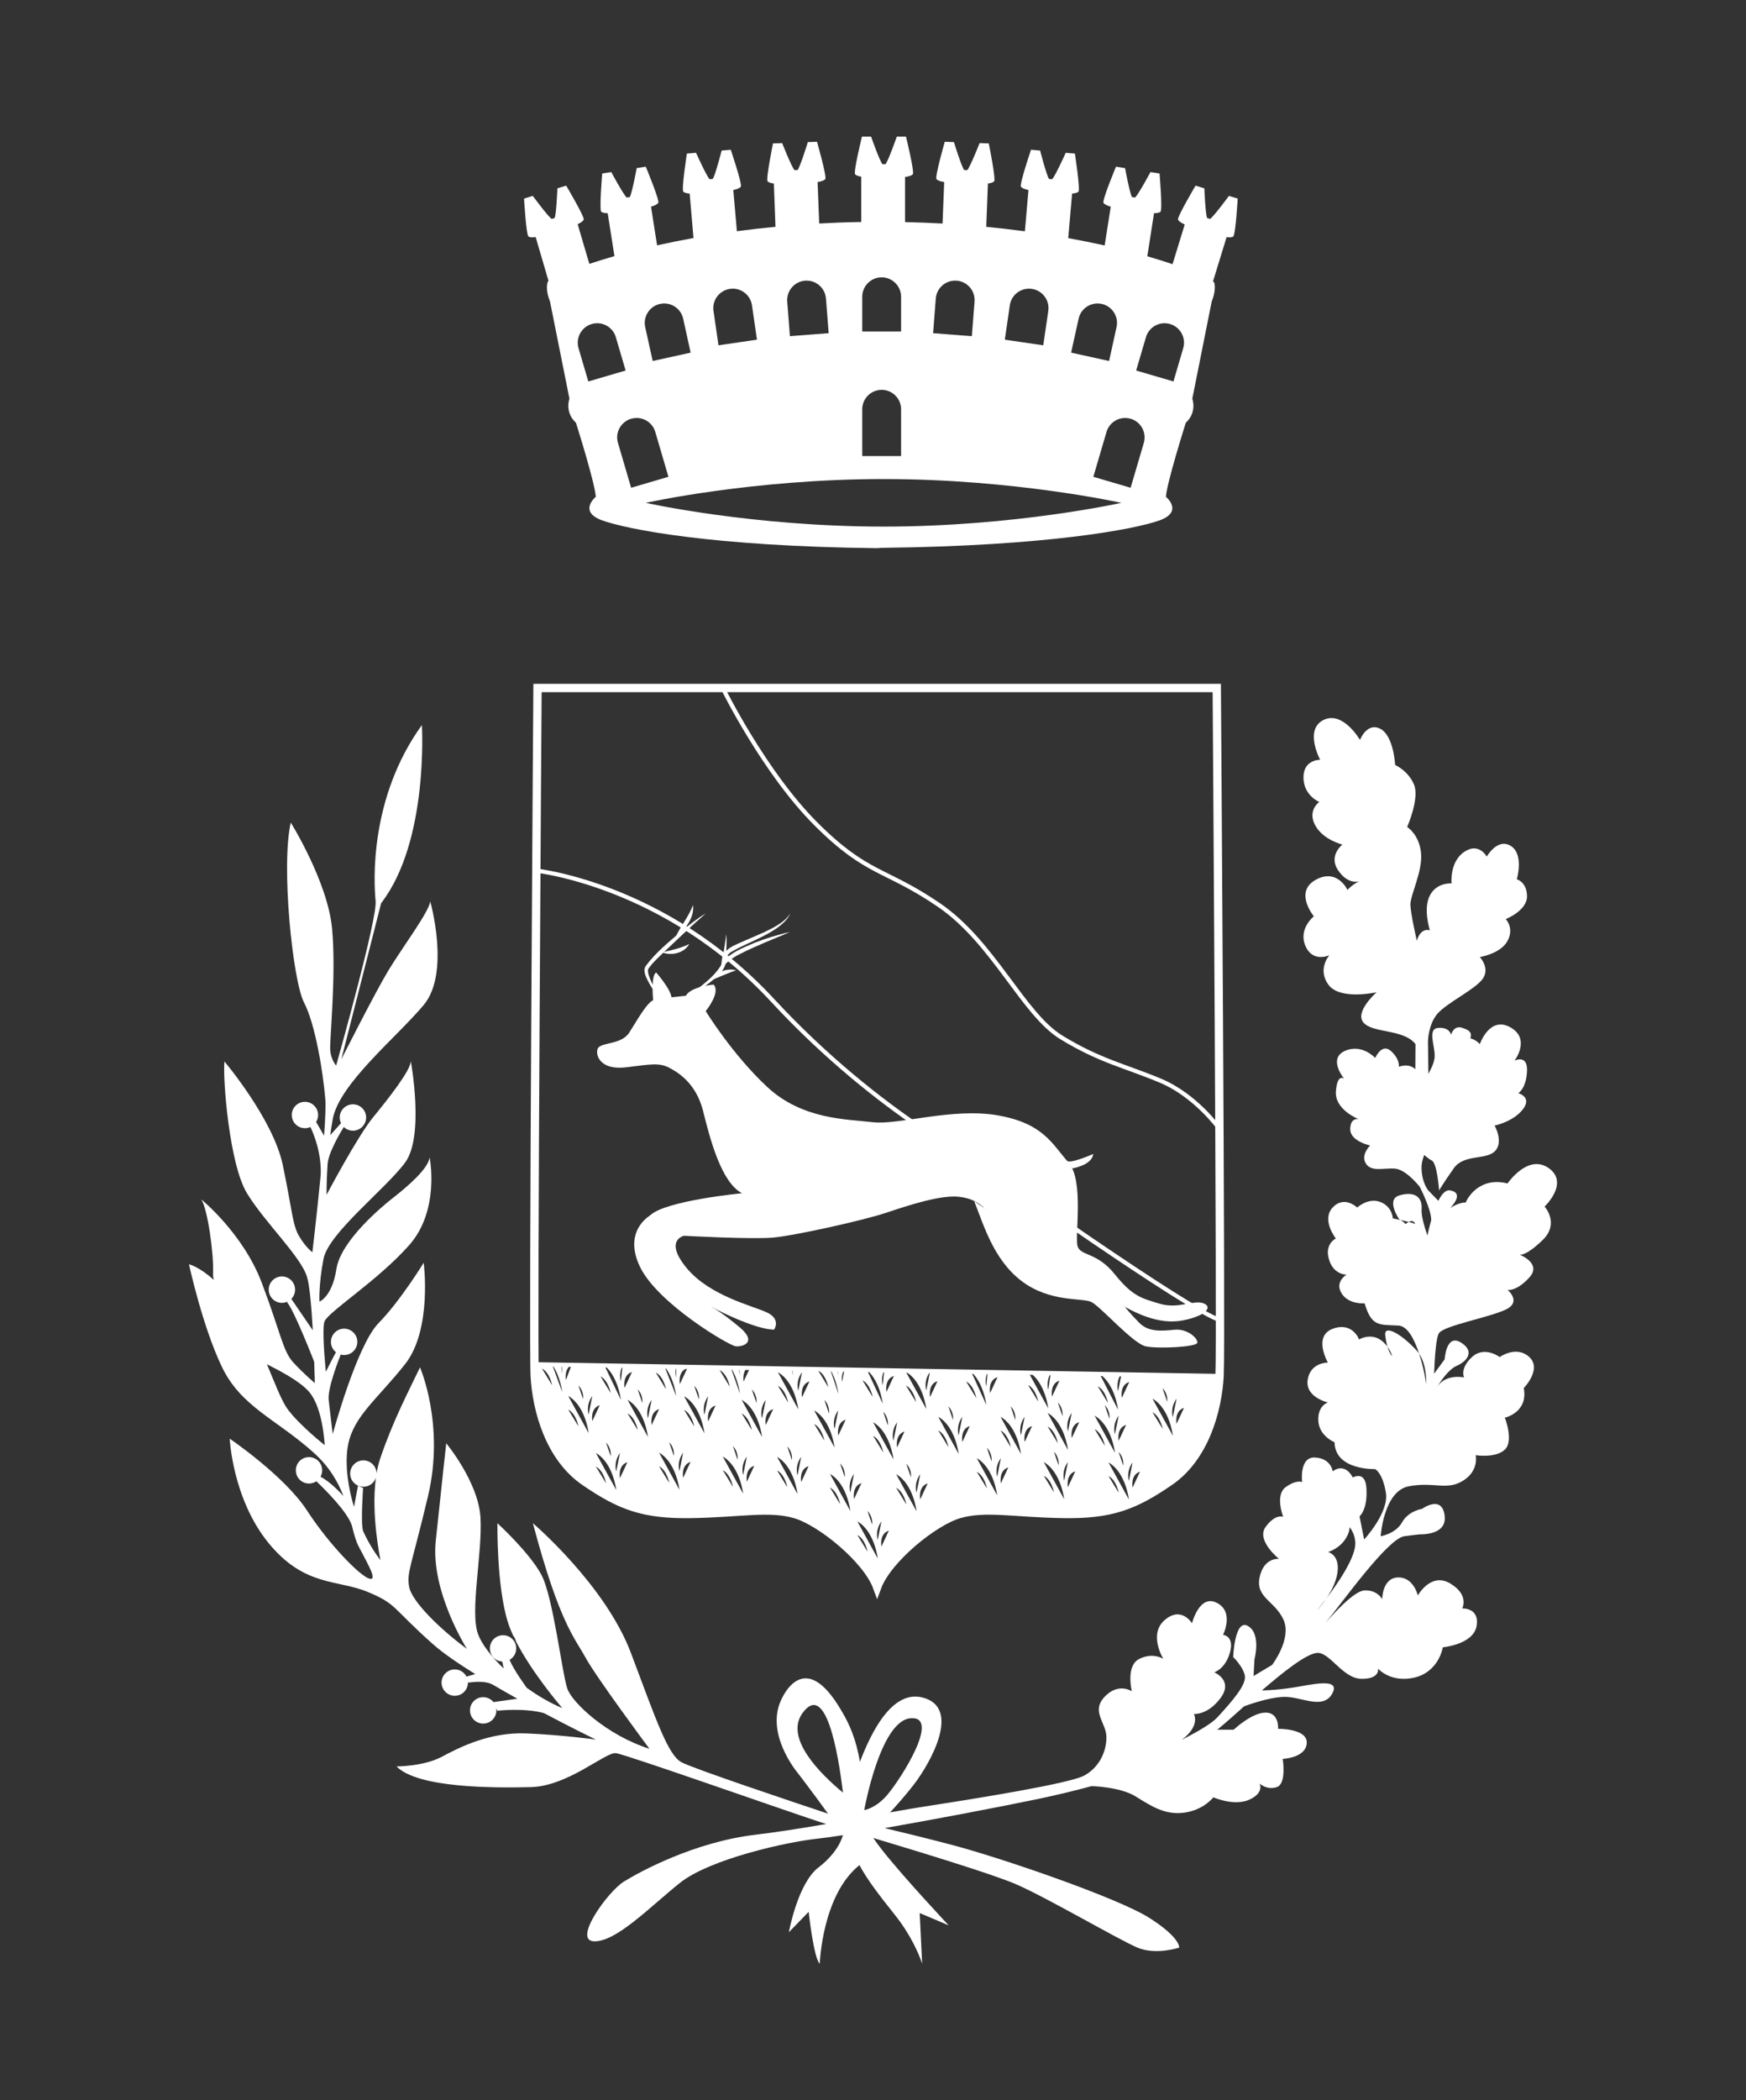 <?xml version="1.0" encoding="UTF-8"?><svg id="a" xmlns="http://www.w3.org/2000/svg" viewBox="0 0 419.29 504.06"><rect x="0" y="0" width="419.29" height="504.06" fill="#333333" stroke="none"/><defs><style>.b{fill:#fff;}.c,.d{fill:none;stroke:#fff;stroke-miterlimit:10;}.d{stroke-width:2px;}</style></defs><g><path class="b" d="M171.38,236.3s-5.48,.44-6.67,2.67c0,0-5.63,.59-7.41,.89s-4.3,5.04-6.22,8c-1.93,2.96-6.96,2.22-7.56,3.85s.74,5.19,6.81,4.44,8-1.13,10.37,.1,6.52,3.9,8.15,10.42c1.63,6.52,4.3,17.04,9.33,19.7,0,0-18.52,1.78-22.07,5.33-4.03,4.03-1.61,10.81,4.68,15.7s19.77,11.7,25.1,11.7c0,0,1.78-2.52-1.78-4.15-3.56-1.63-13.76-4-19.25-10.67-5.49-6.67-.6-7.7-.6-7.7,0,0,16.15,.89,21.33,.44s21.78-4.15,27.11-5.93,13.33-4.44,17.78-3.85c4.44,.59,6.52,2.67,9.19,7.41s8.89,13.04,16.59,13.63,8,1.93,12,4.3c4,2.37,9.93,5.48,15.85,4.3,5.93-1.19,7.11-3.41,4.74-4.15s-5.93,1.48-10.37,.15c-4.44-1.33-6.52-1.78-10.81-7.11-4.3-5.33-8.15-4.3-8.89-6.67s1.63-15.85-2.22-20.15c-3.85-4.3-5.93-9.33-16.89-11.26s-23.89,2.37-30.09,1.63-16.87-.59-25.32-8.44-14.79-18.22-14.79-18.22c0,0,3.68-4.44,1.9-6.37Z"/><path class="b" d="M156.12,291.71s-6.67,3.7-2.37,12.44c4.3,8.74,21.33,18.81,22.96,18.96s5.27-.93,.89-4.59-6.57-4.77-6.57-4.77"/><path class="b" d="M233.93,288.24c2.19,5.4,4.56,14.01,11.38,19.19,6.81,5.18,14.52,3.99,16.74,5.03s10.07,10.1,13.19,10.68,12.15,.14,12.3-.9-2.37-3.41-5.48-3.11-6.22,.59-8.44-1.63-3.42-3.8-3.42-3.8"/><path class="b" d="M156.85,240.03s-.6-6.02,.73-6.63c0,0,3.67,4.13,3.72,6.24"/></g><path class="b" d="M159.01,240.34c-1.53-1.82-2.96-3.73-3.91-6-.28-.66-.58-1.7-.04-2.49,2.4-3.26,5.6-5.83,8.66-8.43,1.85-1.48,3.7-2.99,5.75-4.19-3.56,3.1-6.98,6.38-10.4,9.62-1.2,1.2-2.52,2.33-3.43,3.76-.12,.36,.01,.96,.17,1.48,.73,2.19,2.02,4.24,3.19,6.25h0Z"/><path class="b" d="M159.01,228.56c2.34-.55,4.38-.96,6.52-2-1.22,2.18-4.29,2.9-6.52,2h0Z"/><path class="b" d="M163.8,240.07c3.22-2.53,7.21-4.89,9.35-8.41,.09-.31,.15-.57,.17-.92,.02-3.05,3.39-3.99,5.61-5.02,2.28-1.01,5.63-2.33,7.72-3.65,1.21-.73,2.35-1.61,3.11-2.84-.56,1.35-1.69,2.37-2.83,3.25-3.46,2.52-7.73,3.88-11.36,6-1.08,.65-1.23,1.76-1.36,2.91-.44,1.75-1.98,2.91-3.18,3.96-2.26,1.82-4.69,3.37-7.23,4.72h0Z"/><path class="b" d="M189.75,223.67c-4.11,1.74-8.25,3.33-12.2,5.36-1.79,.9-3.3,2.06-4.46,3.59,.41-2.6,1.02-5.82,1.32-8.43,.18,2.37-.02,4.74-.25,7.1l-.76-.31c2.07-2.42,4.97-3.49,7.77-4.7,2.79-1.09,5.65-1.98,8.57-2.6h0Z"/><path class="b" d="M170.34,235.43c1.36-1.99,4.05-3.21,6.43-2.57-2.26,.78-4.18,1.69-6.43,2.57h0Z"/><path class="b" d="M162.27,224.79c1.29-2.67,3.1-4.8,4.15-7.56,.36,3.01-1.83,5.86-4.15,7.56h0Z"/><path class="d" d="M210.64,165.12h81.56s1.11,156.89,.67,165.11-3.56,19.56-12,25.33-14,8-25.78,7.78c-11.78-.22-18.44-1.75-24.67,.02-6.22,1.76-17.33,10.87-19.78,17.54-2.44-6.67-13.56-15.78-19.78-17.54-6.22-1.76-12.89-.24-24.67-.02-11.78,.22-17.33-2-25.78-7.78-8.44-5.78-11.56-17.11-12-25.33-.44-8.22,.67-165.11,.67-165.11h81.56Z"/><path class="b" d="M257.5,280.41s4.75-.74,5.03-3.46c0,0-5.6,2.47-6.31,1.62l1.28,1.84Z"/><path class="b" d="M276.05,460.31c-7.56-4.82-35.48-14.38-47.26-17.49-5.73-1.52-12.33-3.13-17.6-4.39-.23-.06-.46-.11-.69-.17-1.01-.24-1.97-.47-2.86-.67-2.66-.63-4.67-1.1-5.58-1.31h-.01c-.34-.08-.52-.12-.52-.12,0,0-1.01-.33-2.69-.89-8.22-2.74-32.59-10.89-35.24-12.37-3.18-1.78-5.92-9.78-12.07-26.15-6.15-16.37-23.56-31.19-23.56-31.19,6.37,24,10.08,27.56,12.67,32.3,2.55,4.67,14.93,21.32,15.32,21.84-10.22-3.26-18.43-10.95-19.69-14.36-1.26-3.41-3.41-22.15-6.3-27.48-2.89-5.33-10.52-12.3-10.52-12.3,0,0-.22,15.12,2.52,23.78,.33,1.04,.76,2.12,1.28,3.23h.01c.3,.39,.52,.83,.63,1.32,3.88,7.58,10.79,15.64,11.14,16.04-2.88-1.19-5.81-2.91-8.52-4.86h-.01c-.18-.27-3.09-4.2-4.13-6.71,.96-.55,1.6-1.58,1.6-2.76,0-.24-.03-.47-.08-.7-.11-.49-.33-.93-.63-1.31h-.01c-.58-.7-1.46-1.15-2.44-1.15-1.75,0-3.17,1.41-3.17,3.16s1.31,3.06,2.97,3.16l.34,1.67c-3.02-2.92-5.3-5.9-6.16-8.27-2-5.48,1.11-19.48,.59-28s-8.22-17.78-8.22-17.78c0,0-1.26,11.41-2.52,23.48s7.48,25.85,7.48,25.85c-6.37-4.66-13.18-11.33-13.85-14.81-.67-3.48,.44-4.67,4.52-21.85,4.07-17.19-1.93-30.89-1.93-30.89-2.74,5.77-6.37,12.52-9.55,21.85-.38,1.12-.67,2.33-.88,3.58-.03-1.72-1.44-3.11-3.17-3.11s-3.17,1.42-3.17,3.17,1.42,3.16,3.17,3.16c1.4,0,2.59-.9,3.01-2.16-1.19,8.76,1,19.26,1.1,19.78-1.61-2.08-2.98-4.41-4.11-6.85-.02-.04-.03-.07-.05-.11,0-.01-.01-.02-.01-.04-.63-1.83,0-10.31,0-10.31l-1.23-.56-.96,5.09c-1.69-5.59-2.18-11.12-1.41-14.97,1.41-6.97,7.19-11.04,13.71-19.34,6.52-8.29,4.44-24.29,4.44-24.29,0,0-5.63,9.18-10.86,14.51-5.23,5.34-10.99,26.6-10.99,26.6,0,0-.47-3.66-.98-8.3-.01-.03-.01-.06-.01-.08-.16-3.16,2.9-10.66,2.9-10.66l-.08-.05c.29,.08,.59,.13,.91,.13,1.75,0,3.17-1.41,3.17-3.16s-1.42-3.17-3.17-3.17-3.17,1.42-3.17,3.17c0,1.01,.47,1.91,1.21,2.48-.67,1.19-2.44,4.71-2.44,4.71-.52-5.69-.82-11.08-.27-12.18,1.26-2.52,12.82-9.78,20.3-18.23,7.48-8.44,4.89-21.11,4.89-21.11-.15,2.67-5.56,7.26-8.52,9.56-2.96,2.29-12.81,10.52-13.85,17.26-1.04,6.74-4.08,7.85-4.08,7.85,0,0-.22-4,.97-10.22,1.18-6.23,14.96-16.82,19.63-23.19,4.66-6.37,1.33-24.37,1.33-24.37,.15,2.08-5.41,9.11-9.11,13.63s-11.11,18.52-11.11,18.52c0,0-.03-3.08,.24-7.3,.14-2.84,3.35-8.1,3.9-8.98,.57,.55,1.34,.89,2.19,.89,1.75,0,3.17-1.42,3.17-3.17s-1.42-3.16-3.17-3.16-3.17,1.41-3.17,3.16c0,.49,.11,.95,.31,1.36l-2.57,2.86c.16-1.27,.35-2.55,.58-3.81,1.55-8.52,15.41-19.7,21.85-27.41,6.45-7.7,1.56-24.88,1.56-24.88-.15,2.37-6.82,11.25-10.08,16.66-3.26,5.41-11.26,21.26-11.26,21.26l9.56-37.48c11.48-14.82,9.78-42.74,9.78-42.74-12.67,17.55-11.56,37.78-11.11,42.22,.42,4.22-8.54,36.17-9.48,39.5,0,0-1.19-1.28-1.41-3.57-.23-2.3,1.48-18,.44-29.26-1.04-11.26-9.92-25.48-9.92-25.48-2.38,10.22,.44,37.92,3.18,43.18s4.59,16.89,5.11,23.19c.13,1.62-.01,4.86-.3,8.77l-1.91-3.3c.31-.48,.48-1.06,.48-1.67,0-1.74-1.42-3.16-3.17-3.16s-3.16,1.42-3.16,3.16,1.41,3.17,3.16,3.17c.47,0,.92-.1,1.32-.29,.8,1.67,2.7,6.26,2.47,11.51v.03c-.9,9.33-2,18.52-2,18.52,0,0-1.56-1.11-3.18-3.85-1.63-2.75-1.63-6.15-3.93-17.12-2.3-10.96-14-24.81-14-24.81-.45,3.7,1.11,24.59,5.41,31.63,4.29,7.04,13.03,15.26,14.44,20.15,.64,2.2,1.07,7.52,1.36,12.73l-5.15-7.53c.56-.57,.9-1.36,.9-2.22,0-1.75-1.41-3.17-3.16-3.17s-3.17,1.42-3.17,3.17,1.42,3.17,3.17,3.17c.53,0,1.02-.13,1.45-.36l-.23,.19c1.73,2,6.29,13.72,6.53,14.32v.02c.11,3,.15,5.08,.15,5.08,0,0-2.66-2.22-5.18-4.96-2.52-2.74-3.04-7.18-7.56-19.11-4.52-11.93-14.52-20-14.52-20,1.56,2.37,3.04,13.33,2.82,17.78-.02,.42,.04,.94,.16,1.52-3.55-3.22-5.94-3.74-5.94-3.74,0,0,3.19,14.74,7.85,24.51,4.67,9.78,13.11,12.6,22.15,20.75,3.74,3.37,5.79,6.97,7.09,10.37-.2-.23-3.09-3.46-5.5-4.63,.25-.46,.4-.99,.4-1.55,0-1.75-1.42-3.17-3.17-3.17s-3.16,1.42-3.16,3.17,1.41,3.17,3.16,3.17c.66,0,1.27-.2,1.77-.54,1.79,1.7,7.58,7.38,8.55,10.71,.47,1.91,.91,3.59,1.6,4.91,2.52,4.81,4.67,8.44,2.45,7.7-2.23-.74-9.49-8.07-14.89-16.37-5.41-8.29-18.52-17.18-18.52-17.18,0,0,.67,14.37,9.26,24.96,8.59,10.59,16.59,8.82,23.78,11.78,7.18,2.96,5.85,3.78,15.7,12.52,2.45,2.18,6.11,4.69,10.23,7.24l-2.11,.6c-.53-1.02-1.59-1.72-2.81-1.72-1.75,0-3.17,1.42-3.17,3.16s1.42,3.17,3.17,3.17,3.16-1.42,3.16-3.17c0-.09,0-.18-.02-.27l.12,.3s3.74-.72,5.87,.47c.02,.01,.03,.02,.05,.03,1.93,1.14,3.91,2.26,5.85,3.34l-5.74,.81h-.01c-.57-.72-1.46-1.18-2.46-1.18-1.75,0-3.17,1.42-3.17,3.17s1.42,3.17,3.17,3.17,3.17-1.42,3.17-3.17c0-.16-.01-.32-.04-.48l.29,.56s6.44-.74,11.17,.58h.01c7,3.71,12.45,6.35,12.45,6.35,0,0-7.85-1.11-16.66-1.48-8.82-.37-16.08,3.33-20.38,5.63-4.31,2.29-10.81,2.29-10.81,2.29,5.04,5.19,23.26,5.19,32.22,4.97,8.97-.22,17.93-8.45,20.45-8.15,2.34,.28,38.86,13.18,48.85,16.47,.78,.25,1.39,.44,1.82,.57,.61,.18,1.49,.44,2.59,.77,.8,.24,1.72,.51,2.74,.82,1.7,.5,3.68,1.09,5.82,1.73,11.89,3.56,29.01,8.8,34.33,11.12,7.63,3.33,24.66,13.33,29.11,15.19,4.44,1.85,10,0,10,0,0,0,.44-2.3-7.11-7.11Zm-206.89-122c-1.53-2.03-3.06-6.14-5.06-10.9,3.37,1.71,8.03,4.15,10.17,6.67,3.33,3.93,3.7,12.74,3.7,12.74,0,0-5.85-4.59-8.81-8.51Z"/><path class="b" d="M371.92,280.35c-5-3.55-9.89,3.67-9.89,3.67-5.53-1.44-8.88,1.94-10.07,4.59-1.46-.11-3.45,1.14-3.69,1.29,.27-.28,3.5-3.58-.02-4.21-1.07-.2-2.03,.87-2.84,2.49l-2.42-2.49s-1.62-1.89-1.62-5.56c0-.96,.27-1.94,.65-2.95,.68,.6,1.34,1.12,1.79,1.32,1.33,.6,1.78,7.19,1.78,7.19,0,0,1.11-1.89,3.55-5.34,2.45-3.44,7.78-1.88,9.89-4.11,2.11-2.22-.11-6.11-.11-6.11,0,0,4.45-.89,6.78-3.89,2.33-3-1.11-3.89-1.11-3.89,0,0,1.89-1,2.11-5.22,.22-4.22-3-2.58-3-2.58,0,0,4-5.2-1-8-5-2.81-7.33,4.03-7.33,4.03,0,0-.86-1.04-2.26-1.37,.42-1.39-.18-1.96-1.97-2.54-2.11-.69-2.66,1.68-2.66,1.68,0,0-.34-1.88-3.11-1.66-2.78,.22-.56,4.66-.87,7.22-.08,.65-.32,1.39-.64,2.12-.25,.57-.55,1.15-.84,1.68l-.03-2.25-.07-5.44s0-4,2.22-6.67c2.23-2.66,9.34-6,11-8.55,1.67-2.56-.77-5.11-.77-5.11,0,0,5-.78,6.66-3.89,1.67-3.11-.44-5.22-.44-5.22,0,0,5.11-2,5.11-5.45s-2.45-4.11-2.45-4.11c0,0,1.78-6-1.44-8s-5.78,2.56-5.78,2.56c0,0-1.89-3.56-5.44-1.11-3.56,2.44-3,7.55-3,7.55,0,0-3.56-.33-5.22,2.89-1.67,3.22,0,8.33,0,8.33-2.45-.55-3.12,2.56-3.12,2.56,0,0-1.44-6.22-1.55-8.56-.11-2.33,3-8.11,2.55-12.55-.44-4.45-3.33-6.22-3.33-6.22,0,0,3-6.78,1.67-10.12-1.34-3.33-4.56-4.77-4.56-4.77,0,0-.33-7-3.55-8.67-3.23-1.67-4.89,2.67-4.89,2.67,0,0-4.11-7.11-8.78-4.78-4.67,2.33-.78,9.55-.78,9.55,0,0-4.02-.11-4.01,4.23,0,4.33,3.79,5.89,3.79,5.89,0,0-2.89,2-1,5.55,1.89,3.56,6.56,4.67,6.56,4.67,0,0-3.45,2.66-1,6.22,2.33,3.4,4.83,2.67,5.04,2.6-1.67,.74-2.82,2.07-2.82,2.07,0,0-2.45-5.34-7.67-2.41-5.22,2.94-.41,8.74-.41,8.74,0,0-3.79,3-2.02,7.11,1.69,3.95,5.44,2.36,5.74,2.24-.23,.27-2.86,3.48-.2,7.09,2.72,3.69,11.16,1.87,11.55,1.79-.27,.23-5.38,4.84-3.1,7.33,2.33,2.55,9.55,1.44,12.44,5.11l-.02,2.87-.02,3.16c-1.62-1.58-3.96-.59-3.96-.59,0,0,.33-1.78-1.89-3.78-2.22-2-3.78,1.67-3.78,1.67,0,0-3.22-3.56-7.33-1.67-3.94,1.81-.43,6.28-.13,6.65-.18-.13-1.67-1.15-1.98,3.02-.33,4.44,5.44,6.67,5.44,6.67,0,0-2-.45-2,2.44s4.78,3.89,4.78,3.89c0,0-2.33,2.22-1.03,4.33,1.31,2.11,4.37,1,7.03,1.23,2.67,.22,5.89,4.33,5.89,4.33,0,0,2.84,5.45,2.77,8.06-.37,1.31-.67,2.59-.91,3.65-.81-2.36-1.5-4.83-1.39-6.27,.26-3.33-2.14-4.33-5.39-3.33s0,5.7,0,5.7c.11,.05,.22,.11,.34,.19-1.03-.23-1.86-.4-1.86-.4,0,0-.11-2.82-3-3.93-2.89-1.12-5.56,1.33-5.56,1.33,0,0-3.11-3-5.89,0-2.78,3,.77,7.44,.77,7.44,0,0-2.77,1.23-1.66,5,1.11,3.78,4.23,3.67,4.23,3.67,0,0-2.89,1.67-1.23,4.44,1.67,2.78,5.56,2.45,5.56,2.45,1.67,5.55,3.33,5.11,8.11,5.33,2.24,.1,3.88,3.37,4.98,6.74,.16,.24,.32,.5,.45,.77,0,0,0,.01,.01,.01,.99,1.92,1.27,4.37,1.27,6.59-.04-.33-.59-3.91-1.73-7.37-.16-.24-.34-.48-.54-.69-3.77-4.16-7.84-6.27-7.6-3.83,.09,.91,.26,1.92,.53,2.85-.09-.13-.19-.27-.3-.4-2.93-3.56-6.51-1.33-6.51-1.33,0,0-1.56-4.34-6.34-2.56-4.78,1.78-1.15,8.11-1.15,8.11,0,0-4.18-.11-4.85,4.11-.66,4.22,4.85,5.45,4.85,5.45,0,0-2.51,.77-2.29,4.44,.22,3.67,3.89,5.11,3.89,5.11,.11,6.78,9.75,6.45,9.75,6.45,0,0,1.8,.89,2.58,5.66,.78,4.78-5.22,11.23-5.22,11.23l-1.11-5.56s2-1.56,1.65-6.78c-.22-3.33-2.01-3.14-3.27-2.56-2.11-3.83-4.83-1.44-4.83-1.44,0,0-.33-3.11-4.22-3.33-3.89-.22-3.11,5.89-3.11,5.89,0,0-1.33-.67-3.96,1.22-2.62,1.89-.6,7.11-.6,7.11,0,0-1.89-.78-4.22,2.45-2.33,3.22,3.22,7.66,3.22,7.66,0,0-3.66-.44-4.66,4.45s3.77,5.66,5.77,10.22c2,4.55-2.77,10.78-2.77,10.78l-4.45,2.66,.22-4s1.67-6.11-1.55-8c-3.22-1.89-3.56,7.45-3.56,7.45,0,0,2.23,2.11,2.78,4.33,.56,2.22-3,6.22-6.55,10.11-1.41,1.54-4.89,3.55-8.59,5.42,.29-.21,.57-.43,.81-.64,3.55-3.11,2.11-5.56,2.11-5.56,0,0,3.33,.34,6.44-3.88,3.1-4.23-1.55-6.12-1.55-6.12,0,0,2.66-.77,3.78-4.77,1.11-4-1.67-4.23-1.67-4.23,0,0,2.78-5.44-1.45-7.66-4.22-2.22-6,4.89-6,4.89,0,0-2.55-4.23-6.55-.78-3.89,3.34-.53,9-.34,9.32-.2-.12-2.58-1.58-5.77,.01-3.25,1.63-1.86,7.47-1.79,7.77-.21-.14-3.33-2.09-6.55,1.34-3.33,3.56,.45,6.23,.45,9.67s-1.67,7.22-5.33,9.22c-3.67,2-27.67,5.78-38.45,7.45-1.96,.3-4.07,.66-6.29,1.05-2.57,.46-5.31,.96-8.15,1.48-.09,.02-.14,.03-.14,.03-.12,.02-.25,.04-.37,.07-1.55,.28-3.13,.57-4.74,.86h-.01c-.72,.13-1.46,.26-2.2,.4l-3.1,.54c-5.14,.88-10.44,1.71-15.67,2.34-14.66,1.78-27.66,8.89-31.44,11.23-3.78,2.33-12.44,14.22-7.11,14.33,5.33,.11,13.33-8.22,20.55-14,7.23-5.78,25.78-9.89,33.34-10.67,1.26-.13,3.16-.4,5.52-.76,.62-.1,1.27-.2,1.96-.31,1.33-.22,2.78-.46,4.3-.73,.75-.12,1.52-.25,2.3-.39,.34-.05,.68-.11,1.02-.18,12.31-2.14,28.38-5.21,37.34-7.07,4.89-1.02,9.22-2.08,13.09-3.13,0,0,6.8,.13,10.58,2.46,3.78,2.34,7.11,4.56,11.78,3.89,4.66-.67,6.89-3.67,6.89-3.67,0,0,5,2.22,8.66,.56,3.49-1.59,2.56-3.67,2.46-3.87,.16,.14,1.77,1.61,4.1,.87,2.44-.78,1.44-6.78,1.44-6.78,0,0,5.56-.22,5.78-3.78,.22-3.55-6.89-3.44-6.89-3.44,0,0,.33-3.89-3-3.89s-7.67,4.11-7.67,4.11h-3.93c2.32-1.92,4.51-3.88,6.43-5.61,0,0,.01,0,.02-.01,.33-.12,5.72-2.16,9.6-2.27,4-.11,9.33,3.23,11.55-.77,2.22-4-5.11-2.12-9.44-1.45-4.34,.67-7.44,.68-7.44,.68,5.09-4.41,11.08-9.19,13.55-9.01,3,.22,6,6.22,10.44,6.23,4.45,0,3.89-2.45,3.89-2.45,0,0,3.11,3.55,8.89,2.11,5.78-1.45,6.67-7.23,6.67-7.23,0,0,7.33-.66,8.11-5.11,.78-4.44-3.45-4.22-3.45-4.22,0,0,1.78-3.22-2.89-6-4.66-2.78-7.77,2.89-7.77,2.89,0,0-1-4.44-4.78-4.33-3.78,.11-3.78,5.22-3.78,5.22,0,0-1.11-2.22-4.22-2.11-2.54,.09-7.61,5.75-9.38,7.81,4.51-5.59,15.01-20.29,18.93-20.81,1.68-.23,2.82-.36,3.59-.44,0,0,.02-.01,.03,0,2.64,0,6.93-.66,5.94-5.12-.94-4.21-5.33-1-5.33-1,0,0-3.23,.45-4.78,3.22-1.56,2.78-5.14,3.34-5.14,3.34,0,0,.69-10.89,6.81-12,6.11-1.11,9.11,1.11,13-1.34,3.88-2.44,3-6.11,3-6.11,0,0,4.77,.78,7-1.33,2.22-2.11,0-7.67,0-7.67,0,0,5.66-1.22,4.55-7.11,0,0,4.45-4.55,1.33-7.44-3.11-2.89-7.11,0-7.11,0,0,0-3.66-2.78-6.66,0-3,2.78-1.89,4.89-1.89,4.89,0,0-4.36-.96-6.42,2.22,.94-1.55,2.73-4.16,4.64-5,2.78-1.22,4.33-3.67,.89-5.67-3.45-2-3.78,4.11-3.78,4.11l-2.54,3.46c.17-4.19,.5-8.85,1.21-9.79,1.33-1.78,11.78-3.67,15.89-5.56,4.11-1.88,.55-4.77,.55-4.77,0,0,2.11,.44,5.22-2.98,2.97-3.24-1.82-5.27-2.29-5.46,.25,.04,1.79,.07,5.52-3.56,4.11-4,.44-8,.44-8,0,0,6-5.67,1-9.23Zm-53.45,103.33c-.98,1.45-1.93,2.51-2.23,2.83,.26-.32,1.13-1.38,2.23-2.83,1.13-1.64,2.29-3.79,2.67-5.99,.78-4.56-2.22-5.22-2.22-5.22,0,0,3.33-.89,4.78-4.23,.26-.61,.39-1.18,.41-1.73,.74,.97,1.29,2.21,1.36,3.73,.14,3.46-4.19,9.75-7,13.44Zm14.72-60.46c.62,.81,.95,1.59,1.13,2.29-.5-.6-.86-1.41-1.13-2.29Zm11.84,9.8c.04-.07,.09-.14,.13-.21-.08,.14-.15,.27-.22,.38,.02-.06,.06-.11,.09-.17Zm-6.74-39.77c.53-.27,1.22-.4,1.57,.51-.29-.15-.88-.33-1.57-.51-.4,.21-.71,.51-.71,.51-.46-.43-.87-.74-1.22-.96,.63,.14,1.32,.3,1.93,.45Z"/><path class="b" d="M227.83,462.08s-10.45-11.1-15.86-17.92c-.89-1.13-1.63-2.14-2.25-3.05-.27-.39-.51-.77-.73-1.12,1.59-1.61,6.86-7.04,10.4-11.62,4.2-5.46,11.55-18.67,2.07-21-8.25-2.02-13.36,11.47-14.97,15.47-.84-5.39-2.63-9.14-3.85-11.28-1.5-2.62-5.26-9.23-9.63-8.74-3.47,.4-5.39,5.06-5.63,5.63-3.26,7.9,3.71,16.49,4.3,17.19,0,0,3.64,4.73,7.16,9.63,.34,.47,.68,.94,1.01,1.41,.45,.64,.89,1.26,1.31,1.88,.27,.38,.53,.76,.78,1.13,.16,.24,.32,.48,.48,.71h0c-.06,.28-1,4.05-5.85,7.76-5.04,3.85-7.12,15.55-7.12,15.55l4.75-4.89s1.18,11.11,2.66,12.45c0,0,.54-16.48,9.53-23.65,1.78,3.31,4.54,6.99,8.4,11.8,4.89,6.07,6.66,11.85,6.66,11.85l-.59-12.15,6.97,2.96Zm-35.12-50.94c5.55-7.67,8.52,9.1,9.72,19.08-5.56-4.61-14.05-13.09-9.72-19.08Zm14.83,23.27s3.8-21.4,11.11-22.04c7.3-.65-2.09,14.28-5.56,18.37-2.8,3.3-5.55,3.67-5.55,3.67Z"/><path class="b" d="M295.12,47.01s-3.62,4.93-4.53,5.53l-.71-.22c-.42-1-.66-7.12-.66-7.12l-2.11-.65s-4.53,7.62-4.21,8.19c.18,.3,.53,.65,1.6,1.14l-2.92,9.52c-1.79-.61-3.81-1.24-6.06-1.89l1.61-10.34c.89-.02,1.28-.16,1.54-.33,.54-.37-.21-9.2-.21-9.2l-2.18-.34s-2.89,5.39-3.7,6.11l-.74-.11c-.55-.93-1.66-6.95-1.66-6.95l-2.18-.35s-3.41,8.19-3,8.7c.21,.27,.61,.57,1.74,.91l-1.46,9.3c-2.72-.61-5.64-1.2-8.75-1.76l.93-10.69c.89-.07,1.27-.25,1.51-.44,.51-.4-.84-9.16-.84-9.16l-2.2-.19s-2.51,5.58-3.27,6.35l-.74-.07c-.62-.89-2.14-6.82-2.14-6.82l-2.19-.19s-2.85,8.4-2.41,8.88c.24,.26,.65,.54,1.8,.79l-.86,9.9c-2.96-.4-6.06-.76-9.28-1.07l.4-10.39c.88-.12,1.25-.31,1.49-.51,.49-.43-1.28-9.12-1.28-9.12l-2.2-.08s-2.25,5.69-2.97,6.5l-.74-.03c-.66-.86-2.46-6.71-2.46-6.71l-2.2-.08s-2.44,8.52-1.98,8.98c.25,.25,.68,.5,1.84,.7l-.39,9.95c-2.92-.16-5.92-.28-9.01-.35v-10.83c1.16-.15,1.6-.39,1.86-.63,.48-.44-1.63-9.05-1.63-9.05h-2.21s-2.02,5.77-2.71,6.61h-.74c-.7-.84-2.72-6.61-2.72-6.61h-2.2s-2.11,8.61-1.63,9.05c.23,.21,.59,.42,1.47,.57v10.87c-3.47,.05-6.84,.18-10.1,.36l-.39-9.94c1.16-.2,1.59-.45,1.84-.7,.46-.46-1.98-8.98-1.98-8.98l-2.2,.08s-1.8,5.85-2.46,6.71l-.74,.03c-.73-.81-2.97-6.5-2.97-6.5l-2.2,.08s-1.78,8.69-1.28,9.12c.24,.2,.61,.39,1.49,.51l.39,10.38c-3.21,.31-6.31,.66-9.27,1.06l-.86-9.88c1.15-.25,1.56-.53,1.8-.79,.43-.48-2.41-8.88-2.41-8.88l-2.19,.19s-1.52,5.93-2.14,6.82l-.74,.07c-.76-.77-3.27-6.35-3.27-6.35l-2.2,.19s-1.36,8.76-.84,9.16c.24,.19,.62,.37,1.51,.44l.92,10.66c-3.1,.56-6.02,1.15-8.74,1.76l-1.46-9.27c1.13-.34,1.53-.64,1.74-.91,.41-.51-3-8.7-3-8.7l-2.18,.35s-1.11,6.02-1.66,6.95l-.74,.11c-.81-.72-3.7-6.11-3.7-6.11l-2.18,.34s-.75,8.83-.21,9.2c.26,.17,.65,.31,1.53,.33l1.62,10.3c-2.23,.64-4.25,1.26-6.03,1.86l-2.8-9.52c.95-.45,1.28-.78,1.44-1.07,.33-.57-4.2-8.19-4.2-8.19l-2.11,.65s-.24,6.12-.66,7.12l-.71,.22c-.91-.6-4.54-5.53-4.54-5.53l-2.1,.65s.51,8.85,1.09,9.13c.28,.14,.69,.23,1.57,.12,.04-.01,.09-.01,.13-.02l3.09,10.54c-.14,.11-.21,.2-.2,.25,0,0-.67,1.66,.55,4.66l4.67,23.34s-1.22,3.22,1.56,5.77c0,0,4.55,14.34,4.77,17.78,0,0-4.33,3.56,1.56,5.67,5.89,2.11,26.29,6.22,66,6.66l1.09-.08c39.71-.44,60.82-4.47,66.71-6.58,5.89-2.11,1.55-5.67,1.55-5.67,.23-3.44,4.78-17.78,4.78-17.78,2.78-2.55,1.56-5.77,1.56-5.77l4.66-23.34c1.23-3,.56-4.66,.56-4.66h-.16s-.03-.09-.09-.14l3.26-10.63h.01c.88,.11,1.29,.02,1.56-.12,.59-.28,1.1-9.13,1.1-9.13l-2.11-.65Zm-36.1,29.48c.48-2.18,2.41-3.66,4.55-3.66,.33,0,.67,.03,1.01,.11,2.52,.55,4.11,3.05,3.55,5.56l-1.79,8.14-9.12-2.01,1.8-8.14Zm-16.52-3.22c.34-2.32,2.33-3.99,4.61-3.99,.23,0,.45,.02,.68,.05,2.55,.37,4.32,2.74,3.95,5.29l-1.21,8.25-9.23-1.35,1.2-8.25Zm-17.78-1.62c.19-2.45,2.24-4.3,4.65-4.3,.12,0,.25,0,.37,.01,2.57,.2,4.49,2.45,4.29,5.02l-.65,8.3-9.3-.72,.64-8.31Zm-17.66-.42c0-2.58,2.09-4.67,4.67-4.67,1.29,0,2.45,.52,3.29,1.37,.85,.84,1.37,2.01,1.37,3.3v8.33h-9.33v-8.33Zm0,27c0-2.58,2.09-4.67,4.67-4.67,1.29,0,2.45,.52,3.29,1.37,.85,.84,1.37,2.01,1.37,3.3v11.22h-9.33v-11.22Zm-13.72-30.87c.12-.01,.25-.01,.37-.01,2.41,0,4.45,1.85,4.64,4.3l.65,8.31-9.31,.72-.64-8.3c-.2-2.57,1.72-4.82,4.29-5.02Zm-18.05,1.97c.23-.03,.45-.05,.68-.05,2.28,0,4.27,1.67,4.61,3.99l1.2,8.25-9.24,1.35-1.2-8.25c-.37-2.55,1.4-4.92,3.95-5.29Zm-16.8,3.61c.34-.08,.68-.11,1.02-.11,2.14,0,4.07,1.48,4.55,3.66l1.79,8.14-9.11,2.01-1.8-8.14c-.55-2.51,1.04-5.01,3.55-5.56Zm-17.21,18.61l-2.35-7.99c-.72-2.48,.69-5.07,3.17-5.8,.44-.13,.88-.19,1.31-.19,2.02,0,3.88,1.32,4.48,3.36l2.35,7.99-8.96,2.63Zm7.12,14.74c-.73-2.47,.69-5.07,3.16-5.79,.44-.13,.89-.19,1.32-.19,2.02,0,3.88,1.32,4.48,3.35l3.16,10.77-8.96,2.63-3.16-10.77Zm63.78,20.09c-31.53,0-57.1-5.7-57.1-5.7,0,0,25.57-5.71,57.1-5.71s57.1,5.71,57.1,5.71c0,0-25.57,5.7-57.1,5.7Zm62.5-20.09l-3.17,10.77-8.95-2.63,3.16-10.77c.6-2.03,2.46-3.35,4.48-3.35,.43,0,.88,.06,1.32,.19,2.47,.72,3.88,3.32,3.16,5.79Zm9.46-22.73l-2.34,7.99-8.96-2.63,2.35-7.99c.6-2.04,2.46-3.36,4.48-3.36,.43,0,.87,.06,1.31,.19,2.47,.73,3.89,3.32,3.16,5.8Z"/><path class="c" d="M128.8,208.95s30.94,3.28,56.72,31.12,51.85,40.34,51.85,40.34c0,0,48.39,34.31,55.6,36.39"/><path class="c" d="M173.56,165.12s9.88,20.12,22.33,32.57c12.44,12.44,16.59,10.64,29.63,19.54s20.15,26.09,29.33,31.72c9.19,5.63,15.18,6.81,23.74,10.37s14.24,11.55,14.24,11.55"/><line class="c" x1="128.32" y1="327.41" x2="292.86" y2="330.23"/><path class="b" d="M269.31,329.83l-.81,4.05s-.63-1.97,.65-4.06h-.03l-1.94-.03c0,.24-.02,.38-.02,.38l.02-.38h0l-3.1-.05c3.73,2.57,4.41,8.58,4.41,8.58l-4.41-8.58h0l-11.74-.21h-.01l-.6,4.02s-.65-1.94,.6-4.02l-1.91-.03c0,.22-.02,.35-.02,.35l.02-.35h0l-3.05-.05h-.01c3.69,2.59,4.37,8.55,4.37,8.55l-4.7-8.55-9.86-.17-.31,3.45s-.53-1.61,.31-3.45h0l-3.94-.07c3.04,2.81,3.63,7.96,3.63,7.96l-3.63-7.96h0l-12.16-.2c.09,.58,.02,.98,.02,.98l-.02-.98h0l-8.72-.15-.37,3.57s-.56-1.68,.37-3.57h0l-4.14-.08c3.17,2.79,3.77,8.09,3.77,8.09l-3.77-8.09h0l-5.43-.09-.55,2.97s-.35-1.8,.55-2.97h0l-1.61-.03,.17,1.42s-.19-.57-.17-1.42h0l-1.81-.03c1.62,2.72,1.98,5.89,1.98,5.89l-1.98-5.89h0l-9.15-.16c.26,.88,.15,1.58,.15,1.58l-.15-1.58h0l-10.11-.17-1.53,3.27s-.41-2.15,.85-3.28h-.02l-1.87-.03,.15,1.73s-.24-.71-.15-1.73h0l-2.03-.04c1.79,2.78,2.18,6.21,2.18,6.21l-2.18-6.21h0l-13.12-.22v2.57s-.37-1.12,0-2.57h0l-2.8-.05c2.32,2.88,2.8,7.07,2.8,7.07l-2.8-7.07h0l-10.05-.18-.44,3.72s-.59-1.76,.44-3.72h0l-1.77-.03-2.61-.04c3.32,2.73,3.94,8.23,3.94,8.23l-3.94-8.23h0l-7.88-.14h-.01l-1.35,3.64s-.52-2.69,1.35-3.64l-2.35-.04,.1,2.09s-.29-.88-.1-2.09h0l-2.32-.04c2,2.84,2.42,6.58,2.42,6.58l-2.42-6.58h0l-4.27-.07c.02,1.4,.04,2.36,.07,2.83,.44,8.22,3.55,19.55,12,25.33,8.44,5.78,14,8,25.78,7.78,11.77-.23,18.44-1.75,24.66,.01,6.22,1.76,17.34,10.88,19.78,17.54,2.44-6.66,13.56-15.78,19.78-17.54,6.22-1.76,12.89-.24,24.66-.01,11.78,.22,17.34-2,25.78-7.78,8.45-5.78,11.56-17.11,12-25.33l-23.53-.41Zm-139.17-1.4c1.93,1.04,2.44,4,2.44,4l-2.44-4Zm150.15,7.98l-1.11-3.26c1.41,1.48,1.11,3.26,1.11,3.26Zm-9.11-4.74l-1.78,3.81s-.59-3.07,1.78-3.81Zm-2.54,14.11s-.59-3.07,1.78-3.81l-1.78,3.81Zm1.1,5.95l-1.11-3.26c1.41,1.48,1.11,3.26,1.11,3.26Zm-1.1-11.98l-.89,4.44s-.74-2.22,.89-4.44Zm-2.57-3.04l-2.44-4c1.93,1.04,2.44,4,2.44,4Zm.35,3.78l-1.11-3.26c1.41,1.48,1.11,3.26,1.11,3.26Zm1.33,8.15l-4.89-8.89c4.15,2.37,4.89,8.89,4.89,8.89Zm-10.39-9.54l-.89,4.44s-.74-2.22,.89-4.44Zm-2.94-7.75l-1.78,3.81s-.59-3.07,1.78-3.81Zm.72,8.49l-1.11-3.26c1.41,1.48,1.11,3.26,1.11,3.26Zm1.33,8.15l-4.89-8.89c4.15,2.37,4.89,8.89,4.89,8.89Zm-2.44-1.63l-2.44-4c1.93,1.04,2.44,4,2.44,4Zm.17,5.29l-1.11-3.26c1.41,1.48,1.11,3.26,1.11,3.26Zm-10.38-10.87l-1.11-3.26c1.41,1.48,1.11,3.26,1.11,3.26Zm-4.27-10.27l-1.78,3.81s-.59-3.07,1.78-3.81Zm-1.44,20.2l-1.11-3.26c1.41,1.48,1.11,3.26,1.11,3.26Zm-9.25-9.93l-1.11-3.26c1.41,1.48,1.11,3.26,1.11,3.26Zm-5.53-11.53l-.89,4.44s-.74-2.22,.89-4.44Zm-.89,8.89l-4.89-8.89c4.15,2.37,4.89,8.89,4.89,8.89Zm-2.44-1.63l-2.44-4c1.93,1.04,2.44,4,2.44,4Zm-1.25,18.03l-1.11-3.26c1.41,1.48,1.11,3.26,1.11,3.26Zm-1.54-10.98l-1.78,3.81s-.59-3.07,1.78-3.81Zm-2.54-13.34l-1.78,3.81s-.59-3.07,1.78-3.81Zm-1.46,11.86l-1.11-3.26c1.41,1.48,1.11,3.26,1.11,3.26Zm-3.65-6.82l-2.44-4c1.93,1.04,2.44,4,2.44,4Zm-.13,30.62l-1.11-3.26c1.41,1.48,1.11,3.26,1.11,3.26Zm-6.35-25.16l-1.78,3.81s-.59-3.07,1.78-3.81Zm-.22,13.76l-1.11-3.26c1.41,1.48,1.11,3.26,1.11,3.26Zm-1.56-15.98l-.89,4.44s-.74-2.22,.89-4.44Zm-2.39-5.59l-2.44-4c1.93,1.04,2.44,4,2.44,4Zm.17,6.33l-1.11-3.26c1.41,1.48,1.11,3.26,1.11,3.26Zm1.33,8.15l-4.89-8.89c4.15,2.37,4.89,8.89,4.89,8.89Zm-7.82-18.06l-.89,4.44s-.74-2.22,.89-4.44Zm-.89,8.89l-4.89-8.89c4.15,2.37,4.89,8.89,4.89,8.89Zm-2.44-1.63l-2.44-4c1.93,1.04,2.44,4,2.44,4Zm.91,13.81l-1.11-3.26c1.41,1.48,1.11,3.26,1.11,3.26Zm-8.51-13.69l-1.11-3.26c1.41,1.48,1.11,3.26,1.11,3.26Zm-4.54,13.61l-1.11-3.26c1.41,1.48,1.11,3.26,1.11,3.26Zm-9.29-14.48l-1.11-3.26c1.41,1.48,1.11,3.26,1.11,3.26Zm-2.78-7.48l-1.78,3.81s-.59-3.07,1.78-3.81Zm-3.24,21.02l-1.11-3.26c1.41,1.48,1.11,3.26,1.11,3.26Zm-1.88-15.98l-2.44-4c1.93,1.04,2.44,4,2.44,4Zm-5.68,3.31l-1.11-3.26c1.41,1.48,1.11,3.26,1.11,3.26Zm-2.49-7.43l-1.78,3.81s-.59-3.07,1.78-3.81Zm-5.11,5.04l-2.44-4c1.93,1.04,2.44,4,2.44,4Zm0,15.14l-1.11-3.26c1.41,1.48,1.11,3.26,1.11,3.26Zm-6.63-13.69l-1.11-3.26c1.41,1.48,1.11,3.26,1.11,3.26Zm-3.56,2.52c1.93,1.04,2.44,4,2.44,4l-2.44-4Zm0-3.26c4.15,2.37,4.89,8.89,4.89,8.89l-4.89-8.89Zm5.78,0l-.89,4.44s-.74-2.22,.89-4.44Zm1.78,2.22l-1.78,3.81s-.59-3.07,1.78-3.81Zm-.92,14.72c1.93,1.04,2.44,4,2.44,4l-2.44-4Zm0-3.26c4.15,2.37,4.89,8.89,4.89,8.89l-4.89-8.89Zm5.78,0l-.89,4.44s-.74-2.22,.89-4.44Zm0,6.03s-.59-3.07,1.78-3.81l-1.78,3.81Zm1.83-15.52c1.93,1.04,2.44,4,2.44,4l-2.44-4Zm0-3.26c4.15,2.37,4.89,8.89,4.89,8.89l-4.89-8.89Zm5.78,0l-.89,4.44s-.74-2.22,.89-4.44Zm1.78,2.22l-1.78,3.81s-.59-3.07,1.78-3.81Zm0,13.71c1.93,1.04,2.44,4,2.44,4l-2.44-4Zm0-3.26c4.15,2.37,4.89,8.89,4.89,8.89l-4.89-8.89Zm5.78,0l-.89,4.44s-.74-2.22,.89-4.44Zm0,6.03s-.59-3.07,1.78-3.81l-1.78,3.81Zm.23-16.31c1.93,1.04,2.44,4,2.44,4l-2.44-4Zm0-3.26c4.15,2.37,4.89,8.89,4.89,8.89l-4.89-8.89Zm5.78,0l-.89,4.44s-.74-2.22,.89-4.44Zm0,6.03s-.59-3.07,1.78-3.81l-1.78,3.81Zm5.19-8.32l-2.44-4c1.93,1.04,2.44,4,2.44,4Zm-1.68,20.03c1.93,1.04,2.44,4,2.44,4l-2.44-4Zm0-3.26c4.15,2.37,4.89,8.89,4.89,8.89l-4.89-8.89Zm5.78,0l-.89,4.44s-.74-2.22,.89-4.44Zm-1.24-10.35c1.93,1.04,2.44,4,2.44,4l-2.44-4Zm1.24,16.38s-.59-3.07,1.78-3.81l-1.78,3.81Zm-1.24-19.64c4.15,2.37,4.89,8.89,4.89,8.89l-4.89-8.89Zm4.89,4.44s-.74-2.22,.89-4.44l-.89,4.44Zm.89,1.59s-.59-3.07,1.78-3.81l-1.78,3.81Zm2.73,10.92c1.93,1.04,2.44,4,2.44,4l-2.44-4Zm0-3.26c4.15,2.37,4.89,8.89,4.89,8.89l-4.89-8.89Zm5.78,0l-.89,4.44s-.74-2.22,.89-4.44Zm0,6.03s-.59-3.07,1.78-3.81l-1.78,3.81Zm.2-20.33s-.59-3.07,1.78-3.81l-1.78,3.81Zm2.93,6.4c1.93,1.04,2.44,4,2.44,4l-2.44-4Zm3.78,15.24c1.93,1.04,2.44,4,2.44,4l-2.44-4Zm0-3.26c4.15,2.37,4.89,8.89,4.89,8.89l-4.89-8.89Zm4.89,4.44s-.74-2.22,.89-4.44l-.89,4.44Zm2.67-2.22l-1.78,3.81s-.59-3.07,1.78-3.81Zm-.98,12.44c1.93,1.04,2.44,4,2.44,4l-2.44-4Zm0-3.26c4.15,2.37,4.89,8.89,4.89,8.89l-4.89-8.89Zm5.78,0l-.89,4.44s-.74-2.22,.89-4.44Zm-2-20.54c1.93,1.04,2.44,4,2.44,4l-2.44-4Zm2,26.57s-.59-3.07,1.78-3.81l-1.78,3.81Zm-2-29.83c4.15,2.37,4.89,8.89,4.89,8.89l-4.89-8.89Zm5.78,0l-.89,4.44s-.74-2.22,.89-4.44Zm-.24,15.73c1.93,1.04,2.44,4,2.44,4l-2.44-4Zm0-3.26c4.15,2.37,4.89,8.89,4.89,8.89l-4.89-8.89Zm5.78,0l-.89,4.44s-.74-2.22,.89-4.44Zm0,6.03s-.59-3.07,1.78-3.81l-1.78,3.81Zm2.36-24.55s-.59-3.07,1.78-3.81l-1.78,3.81Zm1.97,8.01c1.93,1.04,2.44,4,2.44,4l-2.44-4Zm0-3.26c4.15,2.37,4.89,8.89,4.89,8.89l-4.89-8.89Zm4.89,4.44s-.74-2.22,.89-4.44l-.89,4.44Zm.89,1.59s-.59-3.07,1.78-3.81l-1.78,3.81Zm.91-14.52c1.93,1.04,2.44,4,2.44,4l-2.44-4Zm2.56,21.68c1.93,1.04,2.44,4,2.44,4l-2.44-4Zm0-3.26c4.15,2.37,4.89,8.89,4.89,8.89l-4.89-8.89Zm5.78,0l-.89,4.44s-.74-2.22,.89-4.44Zm0,6.03s-.59-3.07,1.78-3.81l-1.78,3.81Zm-.07-12.7c1.93,1.04,2.44,4,2.44,4l-2.44-4Zm0-3.26c4.15,2.37,4.89,8.89,4.89,8.89l-4.89-8.89Zm5.78,0l-.89,4.44s-.74-2.22,.89-4.44Zm0,6.03s-.59-3.07,1.78-3.81l-1.78,3.81Zm.82-13.68c1.93,1.04,2.44,4,2.44,4l-2.44-4Zm3.78,21.78c1.93,1.04,2.44,4,2.44,4l-2.44-4Zm0-3.26c4.15,2.37,4.89,8.89,4.89,8.89l-4.89-8.89Zm5.78,0l-.89,4.44s-.74-2.22,.89-4.44Zm0,6.03s-.59-3.07,1.78-3.81l-1.78,3.81Zm.94-11.81s-.59-3.07,1.78-3.81l-1.78,3.81Zm5.5-2.12c1.93,1.04,2.44,4,2.44,4l-2.44-4Zm3.32,11.24c1.93,1.04,2.44,4,2.44,4l-2.44-4Zm0-3.26c4.15,2.37,4.89,8.89,4.89,8.89l-4.89-8.89Zm5.78,0l-.89,4.44s-.74-2.22,.89-4.44Zm0,6.03s-.59-3.07,1.78-3.81l-1.78,3.81Zm4.78-18.08c1.93,1.04,2.44,4,2.44,4l-2.44-4Zm0-3.26c4.15,2.37,4.89,8.89,4.89,8.89l-4.89-8.89Zm5.78,0l-.89,4.44s-.74-2.22,.89-4.44Zm0,6.03s-.59-3.07,1.78-3.81l-1.78,3.81Z"/></svg>